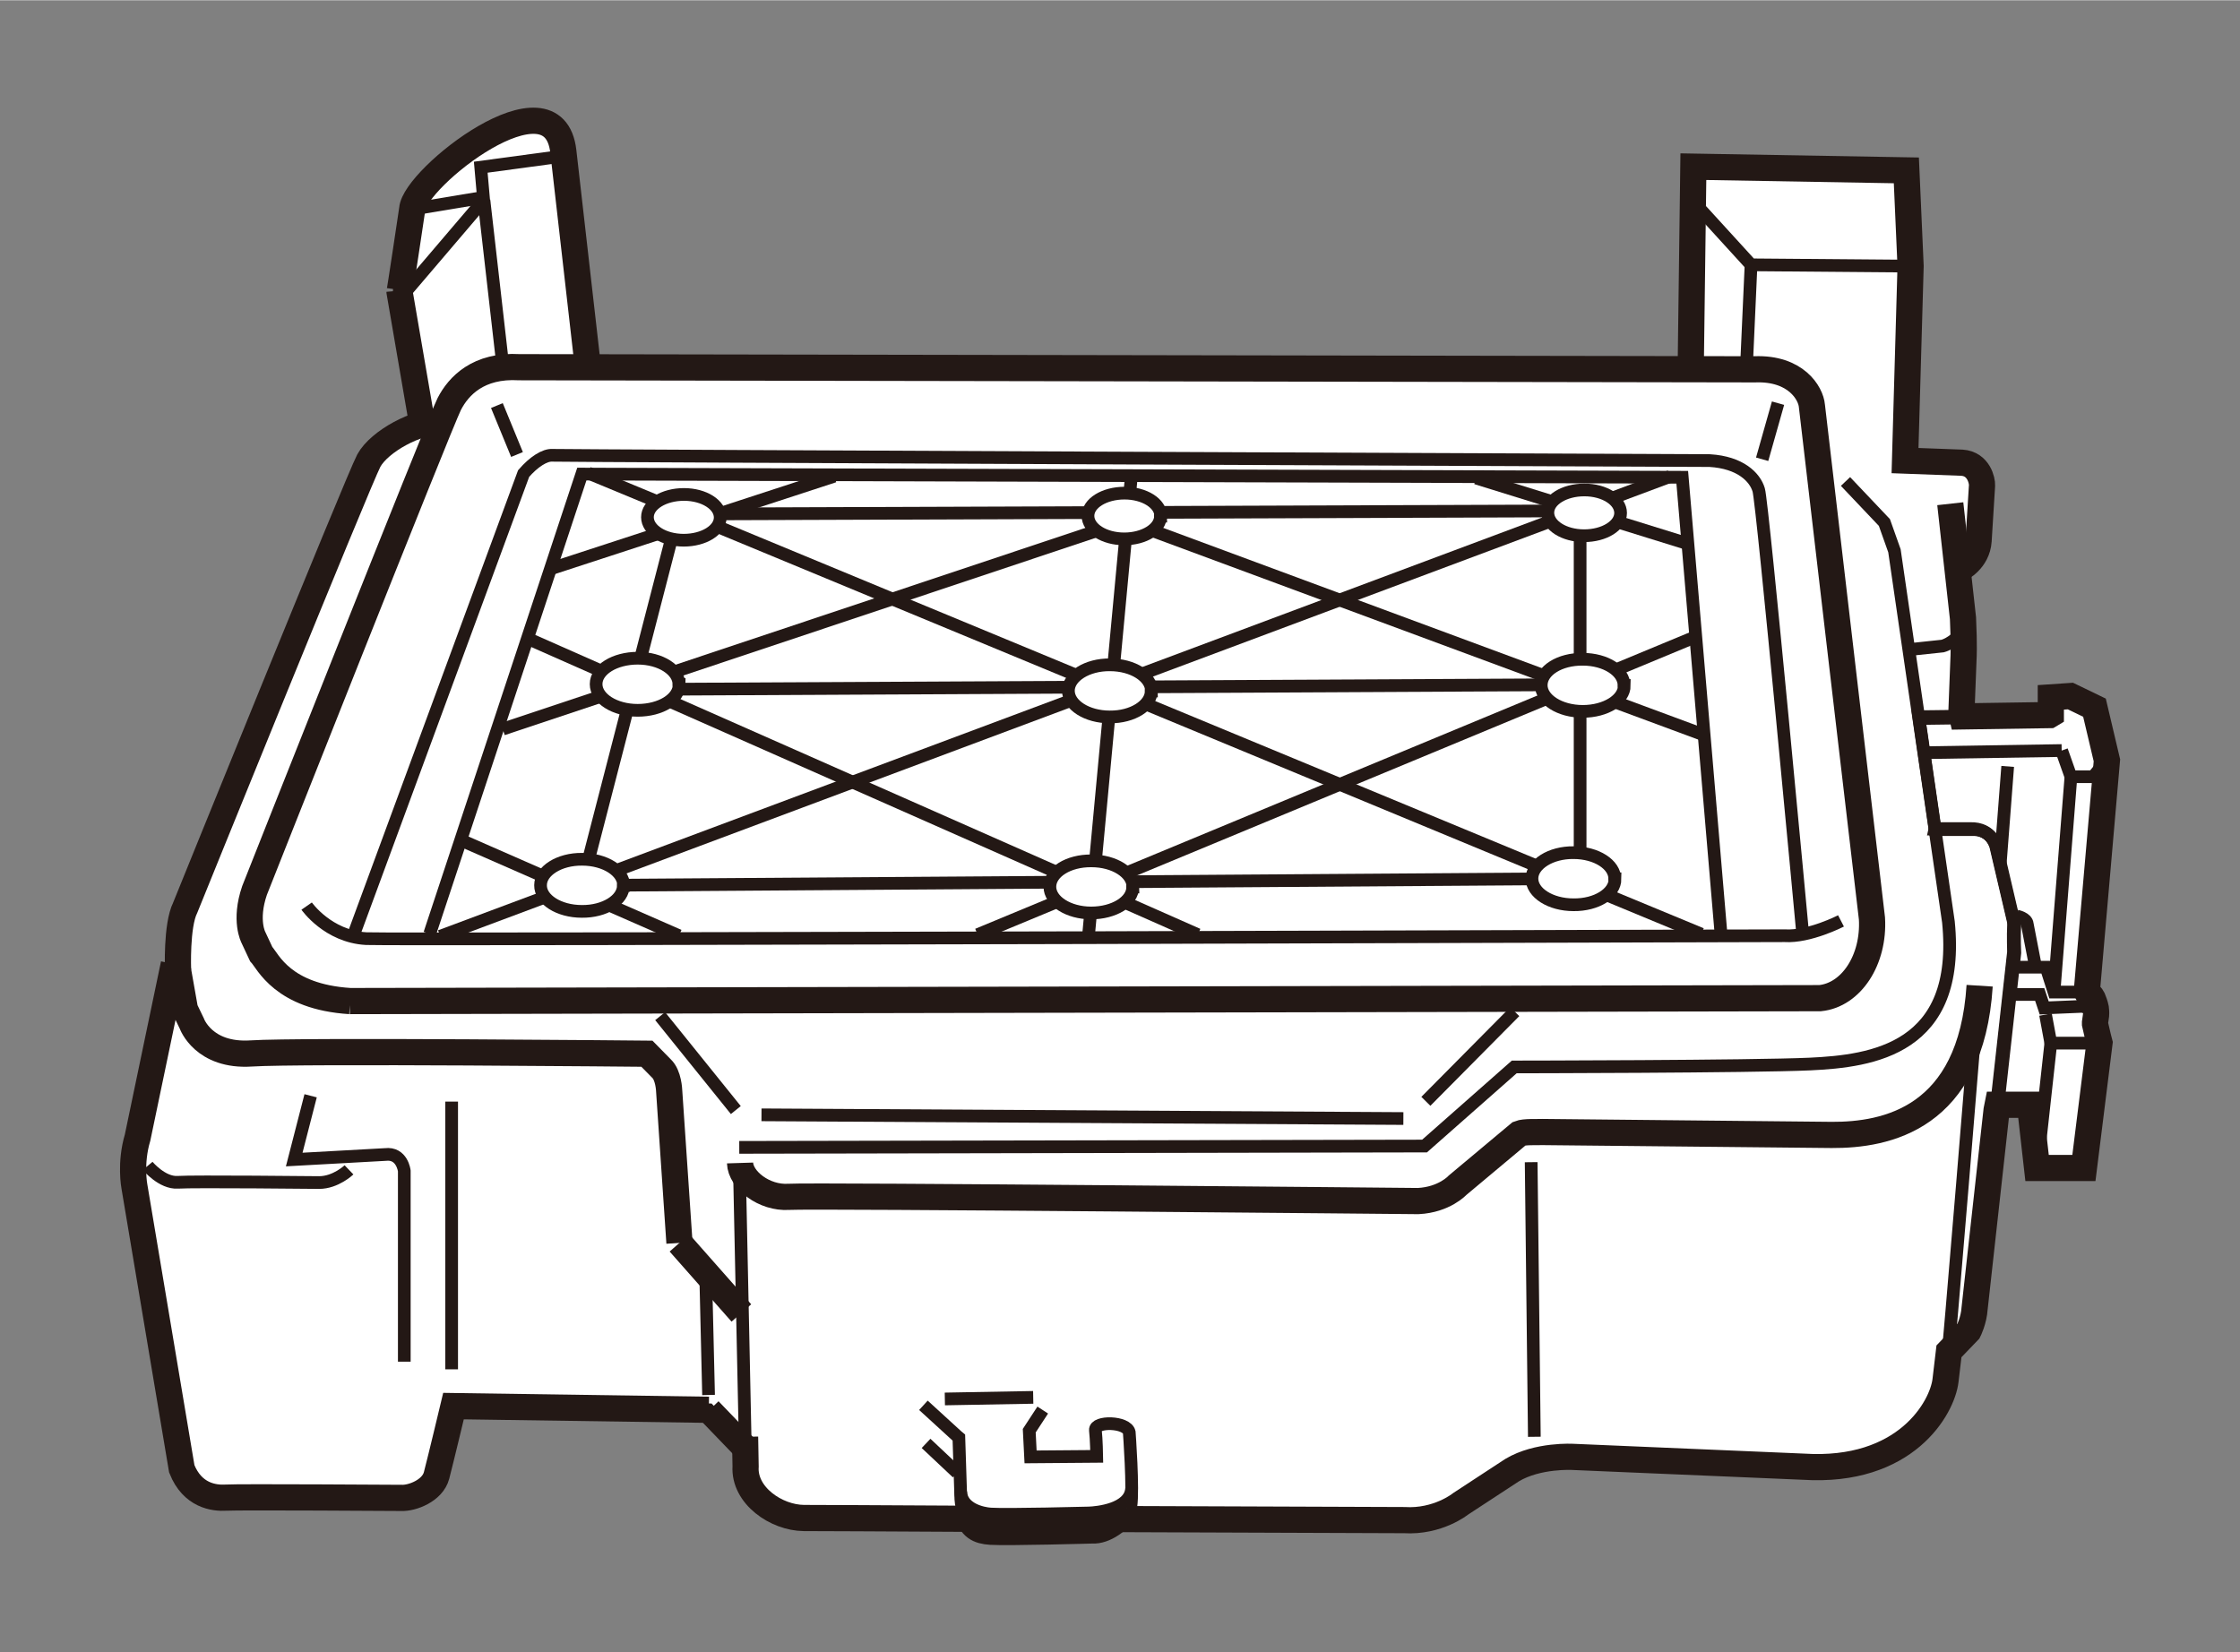 <?xml version="1.0" encoding="UTF-8"?><svg id="_レイヤー_1" xmlns="http://www.w3.org/2000/svg" width="29.86mm" height="22.03mm" viewBox="0 0 84.66 62.44"><rect x="0" y="0" width="84.66" height="62.44" fill="#808080" stroke="none"/><path d="M76.14,34.95l-.69-2.95s-.16-.7-.97-.67h-1.35s.99-4.39,.99-4.39l.09-2.95-.14-2.5,.63-.69c.11-.76,.09-2.87,.08-2.93-.15-.79-2.65-.26-2.78-.47-.06-.53,.52-7.93,.05-10.97,0,0-6.49-.2-8.05-.14l-.1,7.65-41.68-.07s-.36-9.1-1.75-9.32c-.89-.14-4.52,1.86-4.73,2.91s-.57,1.71-.65,3.55c-.01,.27,.91,4.99,.86,5.01-1.14,.49-1.88,1.09-2.03,1.37-.35,.67-5.24,12.72-5.24,12.72-.38,1.14-1.58,3.91-1.58,3.91l-.53,2.41-1.37,6.56c-.29,.97-.12,1.85-.12,1.85l1.79,10.67c.4,1.01,1.21,1.12,1.68,1.09,.46-.03,6.62,.01,6.62,.01,.4,.02,1.18-.27,1.33-.85,.15-.57,.64-2.62,.64-2.62l9.65,.14,1.31,1.36,.05-.02,.02,.78c-.07,1.1,1.16,1.94,2.2,1.95,1.05,0,22.68,.09,22.68,.09,1.28,.08,2.14-.62,2.14-.62l1.94-1.27c.97-.58,2.3-.5,2.3-.5l8.7,.37c3.88,.25,5.26-2.23,5.38-3.26,.02-.15,.05-.55,.1-1.11h.03s.74-.76,.74-.76c0,0,.2-.39,.23-.86l1.49-13.46s-.02-.58,0-1.05Z" style="fill:#fff; stroke:#231815; stroke-miterlimit:10; stroke-width:.48px;"/><polyline points="72.21 10.05 66.18 10 64.3 7.94" style="fill:none; stroke:#231815; stroke-miterlimit:10; stroke-width:.48px;"/><line x1="66.18" y1="10" x2="66.01" y2="13.78" style="fill:none; stroke:#231815; stroke-miterlimit:10; stroke-width:.48px;"/><g><path d="M79.18,38.65l.04-.28s.01-.11-.01-.26c-.03-.15-.08-.27-.12-.37,0-.01-.01-.02-.02-.03-.06-.1,0,0,0,0l-.13-1.05,.69-7.92-.47-1.99-.91-.44-.74,.05v.66s-4.99,.06-4.99,.06l.62,4.27h1.35c.81-.05,.97,.66,.97,.66l.69,2.95c-.03,.46,0,1.05,0,1.05l-.64,5.76h1.22l.27,2.39h1.77l.59-4.73s-.11-.43-.19-.77h.01Z" style="fill:#fff; stroke:#231815; stroke-miterlimit:10; stroke-width:.48px;"/><path d="M76.12,36.55h1.21l.3,.94h1.06s.28-.01,.39,.24c.05,.1,.1,.22,.12,.37,.02,.15,.01,.26,.01,.26l-.04,.28" style="fill:none; stroke:#231815; stroke-miterlimit:10; stroke-width:.48px;"/><path d="M75.5,41.76h1.22l.27,2.39h1.77l.59-4.73s-.24-.96-.27-1.15c-.03-.18-.39-.24-.39-.24l-1.43,.06-.17-.51h-1.09" style="fill:none; stroke:#231815; stroke-miterlimit:10; stroke-width:.48px;"/><line x1="72.8" y1="28.44" x2="77.92" y2="28.36" style="fill:none; stroke:#231815; stroke-miterlimit:10; stroke-width:.48px;"/><polyline points="77.92 28.36 78.27 29.35 79.11 29.35 79.62 28.73" style="fill:none; stroke:#231815; stroke-miterlimit:10; stroke-width:.48px;"/><polyline points="76.99 44.15 77.51 39.42 79.35 39.42" style="fill:none; stroke:#231815; stroke-miterlimit:10; stroke-width:.48px;"/><line x1="77.51" y1="39.42" x2="77.31" y2="38.34" style="fill:none; stroke:#231815; stroke-miterlimit:10; stroke-width:.48px;"/><line x1="78.27" y1="29.35" x2="77.63" y2="37.49" style="fill:none; stroke:#231815; stroke-miterlimit:10; stroke-width:.48px;"/><path d="M76.23,34.62s.37,.07,.39,.3l.3,1.55" style="fill:none; stroke:#231815; stroke-miterlimit:10; stroke-width:.48px;"/><line x1="75.88" y1="28.96" x2="75.6" y2="32.61" style="fill:none; stroke:#231815; stroke-miterlimit:10; stroke-width:.48px;"/></g><g><path d="M11.59,34.24s.8,1.15,2.25,1.23c1.01,.05,53.61-.11,53.61-.11,.93,.06,2.13-.56,2.13-.56" style="fill:none; stroke:#231815; stroke-miterlimit:10; stroke-width:.48px;"/><path d="M13.4,35.23l6.39-17.34c.38-.44,.8-.71,1.09-.69,.29,.02,43.74,.2,43.74,.2,1.16,.07,1.71,.63,1.85,1.11,.15,.48,1.67,16.86,1.67,16.86" style="fill:none; stroke:#231815; stroke-miterlimit:10; stroke-width:.48px;"/><line x1="18.78" y1="15.32" x2="19.54" y2="17.17" style="fill:none; stroke:#231815; stroke-miterlimit:10; stroke-width:.48px;"/><line x1="66.6" y1="17.35" x2="67.2" y2="15.23" style="fill:none; stroke:#231815; stroke-miterlimit:10; stroke-width:.48px;"/><polyline points="16.24 35.29 21.99 17.91 63.58 18.03 65.05 35.35" style="fill:none; stroke:#231815; stroke-miterlimit:10; stroke-width:.48px;"/><polygon points="21.99 33.46 25.62 19.42 59.72 19.3 59.72 33.2 21.99 33.46" style="fill:none; stroke:#231815; stroke-miterlimit:10; stroke-width:.48px;"/><line x1="16.64" y1="35.38" x2="63.12" y2="18" style="fill:none; stroke:#231815; stroke-miterlimit:10; stroke-width:.48px;"/><line x1="22.23" y1="17.87" x2="64.3" y2="35.3" style="fill:none; stroke:#231815; stroke-miterlimit:10; stroke-width:.48px;"/><line x1="20.78" y1="21.5" x2="31.53" y2="17.99" style="fill:none; stroke:#231815; stroke-miterlimit:10; stroke-width:.48px;"/><line x1="42.75" y1="19.75" x2="64.48" y2="27.8" style="fill:none; stroke:#231815; stroke-miterlimit:10; stroke-width:.48px;"/><line x1="42.3" y1="19.77" x2="19" y2="27.55" style="fill:none; stroke:#231815; stroke-miterlimit:10; stroke-width:.48px;"/><line x1="20.09" y1="24.19" x2="45.27" y2="35.32" style="fill:none; stroke:#231815; stroke-miterlimit:10; stroke-width:.48px;"/><line x1="23.81" y1="26.05" x2="59.6" y2="25.87" style="fill:none; stroke:#231815; stroke-miterlimit:10; stroke-width:.48px;"/><line x1="63.96" y1="24.11" x2="36.95" y2="35.32" style="fill:none; stroke:#231815; stroke-miterlimit:10; stroke-width:.48px;"/><line x1="17.45" y1="31.76" x2="25.66" y2="35.36" style="fill:none; stroke:#231815; stroke-miterlimit:10; stroke-width:.48px;"/><line x1="41.14" y1="35.35" x2="42.77" y2="17.88" style="fill:none; stroke:#231815; stroke-miterlimit:10; stroke-width:.48px;"/><line x1="55.79" y1="18.06" x2="63.78" y2="20.54" style="fill:none; stroke:#231815; stroke-miterlimit:10; stroke-width:.48px;"/><path d="M63.9,13.94l.1-7.65,8.05,.14,.16,3.62-.21,7.35,2.15,.08c.64,.04,.77,.69,.76,.86-.01,.17-.13,2.09-.13,2.09-.05,.75-.71,1.06-.71,1.06" style="fill:none; stroke:#231815; stroke-miterlimit:10; stroke-width:.99px;"/><path d="M75.5,41.62l.62-5.64s-.02-.58,0-1.05l-.69-2.95s-.16-.7-.97-.67h-1.35" style="fill:none; stroke:#231815; stroke-miterlimit:10; stroke-width:.48px;"/><line x1="74.11" y1="27.13" x2="72.57" y2="27.15" style="fill:none; stroke:#231815; stroke-miterlimit:10; stroke-width:.48px;"/><path d="M16.65,15.94c-.87-.05-2.31,.73-2.71,1.46-.39,.73-6.94,16.9-6.94,16.9-.34,.68-.27,2.37-.27,2.37" style="fill:none; stroke:#231815; stroke-miterlimit:10; stroke-width:.99px;"/><path d="M72.29,24.53l1.13-.12c.36-.1,.65-.43,.65-.43" style="fill:none; stroke:#231815; stroke-miterlimit:10; stroke-width:.48px;"/><path d="M69.75,18.19l1.47,1.55,.38,1.07,2.04,14.03c.48,4.81-2.88,5.26-5.23,5.37-2.17,.1-11.18,.11-11.18,.11l-3.39,2.99-25.9,.05" style="fill:none; stroke:#231815; stroke-miterlimit:10; stroke-width:.48px;"/><path d="M13.23,37.83c-2.55-.16-3.1-1.5-3.36-1.78l-.29-.62s-.35-.64,.04-1.78c0,0,7.01-17.71,7.36-18.39,.35-.68,1.1-1.48,2.65-1.39l46.69,.08c1.56-.06,2.12,.91,2.16,1.38,.05,.47,2.27,19.38,2.27,19.38,.09,1.56-.78,2.89-1.96,3.01l-55.57,.11" style="fill:none; stroke:#231815; stroke-miterlimit:10; stroke-width:.99px;"/><line x1="26.78" y1="52.72" x2="26.67" y2="48.1" style="fill:none; stroke:#231815; stroke-miterlimit:10; stroke-width:.48px;"/><path d="M6.57,36.43l-1.37,6.56c-.29,.97-.12,1.85-.12,1.85l1.79,10.67c.4,1.01,1.21,1.12,1.68,1.09,.46-.03,6.62,.01,6.62,.01,.4,.02,1.18-.27,1.33-.85,.15-.57,.64-2.62,.64-2.62l9.65,.14" style="fill:none; stroke:#231815; stroke-miterlimit:10; stroke-width:.99px;"/><path d="M15.28,51.46v-7.21s-.08-.7-.72-.62l-3.44,.19,.62-2.41" style="fill:none; stroke:#231815; stroke-miterlimit:10; stroke-width:.48px;"/><path d="M6.73,36.67l.26,1.47,.26,.54s.44,1.25,2.25,1.13c1.81-.12,14.95,.01,14.95,.01l.55,.56c.27,.25,.29,.83,.29,.83l.39,5.76" style="fill:none; stroke:#231815; stroke-miterlimit:10; stroke-width:.99px;"/><line x1="17.07" y1="41.63" x2="17.07" y2="51.75" style="fill:none; stroke:#231815; stroke-miterlimit:10; stroke-width:.48px;"/><line x1="25.68" y1="46.97" x2="28.02" y2="49.62" style="fill:none; stroke:#231815; stroke-miterlimit:10; stroke-width:.99px;"/><line x1="26.8" y1="53.3" x2="28.11" y2="54.66" style="fill:none; stroke:#231815; stroke-miterlimit:10; stroke-width:.99px;"/><path d="M73.53,52.17c.13-1.04,1.18-14.01,1.18-14.01" style="fill:none; stroke:#231815; stroke-miterlimit:10; stroke-width:.48px;"/><path d="M42.21,57.41c5.51,.02,10.86,.04,10.86,.04,1.28,.08,2.14-.62,2.14-.62l1.94-1.27c.97-.58,2.3-.5,2.3-.5l8.7,.37c3.88,.25,5.26-2.23,5.38-3.26l.13-1.1,.74-.77s.2-.39,.23-.86l.83-7.49,.04-.2h1.22l.27,2.39h1.77l.59-4.73s-.1-.38-.17-.71v-.06s.04-.28,.04-.28c0,0,.01-.11-.01-.26-.03-.15-.08-.27-.12-.37-.05-.1-.12-.16-.19-.2l-.03-.06,.76-8.74-.47-1.99-.91-.44-.74,.05v.64l-.05,.03-3.3,.05-.03-.13,.08-2.07s.03-.46-.02-1.51l-.48-4.33" style="fill:none; stroke:#231815; stroke-miterlimit:10; stroke-width:.99px;"/><path d="M28.16,54.3l.02,1.12c-.07,1.1,1.16,1.94,2.2,1.95,.35,0,2.94,.01,6.27,.03" style="fill:none; stroke:#231815; stroke-miterlimit:10; stroke-width:.99px;"/><line x1="27.95" y1="44.35" x2="28.16" y2="54.3" style="fill:none; stroke:#231815; stroke-miterlimit:10; stroke-width:.48px;"/><path d="M27.97,43.95c.02,.64,.91,1.34,1.84,1.28,.94-.06,23.79,.16,23.79,.16,.99-.05,1.49-.6,1.49-.6l2.33-1.95c.2-.08,.66-.05,.88-.06l10.93,.11c2.04,.01,5.27-.6,5.59-5.64" style="fill:none; stroke:#231815; stroke-miterlimit:10; stroke-width:.99px;"/><line x1="24.95" y1="38.4" x2="27.81" y2="41.95" style="fill:none; stroke:#231815; stroke-miterlimit:10; stroke-width:.48px;"/><line x1="28.78" y1="42.13" x2="53.04" y2="42.27" style="fill:none; stroke:#231815; stroke-miterlimit:10; stroke-width:.48px;"/><line x1="53.89" y1="41.62" x2="57.25" y2="38.23" style="fill:none; stroke:#231815; stroke-miterlimit:10; stroke-width:.48px;"/><path d="M42.63,57.23c.06-.1,.1-.2,.11-.3,.1-.63-.06-2.8-.06-2.8-.09-.41-1.31-.43-1.28-.08,.04,.35,.05,.99,.05,.99l-2.5,.02-.05-.99,.51-.78" style="fill:#fff; stroke:#231815; stroke-miterlimit:10; stroke-width:.48px;"/><path d="M34.9,53.11l1.28,1.17,.06,.05,.07,2.18c0,.2,.03,.4,.08,.58" style="fill:#fff; stroke:#231815; stroke-miterlimit:10; stroke-width:.48px;"/><line x1="35" y1="54.55" x2="36.18" y2="55.66" style="fill:none; stroke:#231815; stroke-miterlimit:10; stroke-width:.48px;"/><line x1="39.05" y1="52.81" x2="35.71" y2="52.87" style="fill:none; stroke:#231815; stroke-miterlimit:10; stroke-width:.48px;"/><path d="M5.58,44.06s.55,.66,1.14,.62c.59-.04,5.34,.01,5.34,.01,.63,0,1.13-.48,1.13-.48" style="fill:none; stroke:#231815; stroke-miterlimit:10; stroke-width:.48px;"/><line x1="57.87" y1="43.92" x2="57.99" y2="54.3" style="fill:none; stroke:#231815; stroke-miterlimit:10; stroke-width:.48px;"/><path d="M43.51,26.11c0,.54-.7,.99-1.57,.98-.86,0-1.56-.45-1.56-.99,0-.54,.71-.99,1.57-.98,.87,0,1.57,.45,1.57,.99Z" style="fill:#fff; stroke:#231815; stroke-miterlimit:10; stroke-width:.48px;"/><path d="M61.39,25.9c0,.54-.7,.98-1.57,.98-.87,0-1.57-.45-1.57-.99,0-.55,.7-.99,1.57-.98,.87,0,1.56,.45,1.56,.99Z" style="fill:#fff; stroke:#231815; stroke-miterlimit:10; stroke-width:.48px;"/><path d="M25.67,25.86c0,.55-.7,.98-1.57,.98-.87,0-1.57-.45-1.57-.99,0-.55,.71-.98,1.57-.98,.87,0,1.56,.45,1.56,.99Z" style="fill:#fff; stroke:#231815; stroke-miterlimit:10; stroke-width:.48px;"/><path d="M42.81,33.52c0,.55-.71,.98-1.57,.98-.86,0-1.56-.45-1.56-.99,0-.55,.7-.99,1.57-.98,.87,0,1.57,.45,1.57,.99Z" style="fill:#fff; stroke:#231815; stroke-miterlimit:10; stroke-width:.48px;"/><path d="M61.04,33.21c0,.55-.7,.99-1.57,.98-.87,0-1.57-.45-1.57-.99,0-.54,.71-.99,1.57-.98,.87,0,1.56,.45,1.56,.99Z" style="fill:#fff; stroke:#231815; stroke-miterlimit:10; stroke-width:.48px;"/><path d="M23.56,33.46c0,.55-.71,.99-1.57,.98-.87,0-1.57-.45-1.56-.99,0-.54,.71-.99,1.57-.98,.87,0,1.57,.45,1.57,.99Z" style="fill:#fff; stroke:#231815; stroke-miterlimit:10; stroke-width:.48px;"/><path d="M27.22,19.55c0,.48-.62,.86-1.38,.86-.76,0-1.37-.39-1.37-.87,0-.48,.62-.86,1.38-.86,.76,0,1.37,.39,1.37,.87Z" style="fill:#fff; stroke:#231815; stroke-miterlimit:10; stroke-width:.48px;"/><path d="M43.86,19.5c0,.48-.62,.86-1.37,.86-.76,0-1.37-.39-1.37-.87,0-.48,.62-.86,1.38-.86,.76,0,1.37,.39,1.37,.87Z" style="fill:#fff; stroke:#231815; stroke-miterlimit:10; stroke-width:.48px;"/><path d="M61.25,19.38c0,.48-.62,.86-1.38,.86-.76,0-1.37-.39-1.37-.87,0-.48,.62-.86,1.38-.86,.76,0,1.37,.39,1.37,.87Z" style="fill:#fff; stroke:#231815; stroke-miterlimit:10; stroke-width:.48px;"/><path d="M36.55,57.18c.15,.53,.42,.68,.9,.71,.64,.04,3.84-.05,3.84-.05,.44,.03,1.02-.37,1.3-.85" style="fill:#fff; stroke:#231815; stroke-miterlimit:10; stroke-width:.99px;"/><path d="M36.31,56.37c.02,.66,.82,.83,1.13,.85,.62,.04,3.71-.04,3.71-.04,.3-.01,1.57-.12,1.62-.93" style="fill:none; stroke:#231815; stroke-miterlimit:10; stroke-width:.48px;"/></g><path d="M15.96,16.03l-.86-5.01c0,.1,.48-3.13,.48-3.13,.08-1.17,5.35-5.33,5.71-2.18l.93,8.16" style="fill:none; stroke:#231815; stroke-miterlimit:10; stroke-width:.99px;"/><polyline points="21.28 5.89 18.17 6.31 18.28 7.56 15.33 11.02" style="fill:none; stroke:#231815; stroke-miterlimit:10; stroke-width:.48px;"/><line x1="18.29" y1="7.56" x2="19.01" y2="13.87" style="fill:none; stroke:#231815; stroke-miterlimit:10; stroke-width:.48px;"/><line x1="18.22" y1="7.46" x2="15.63" y2="7.89" style="fill:#ccc; stroke:#231815; stroke-miterlimit:10; stroke-width:.48px;"/></svg>